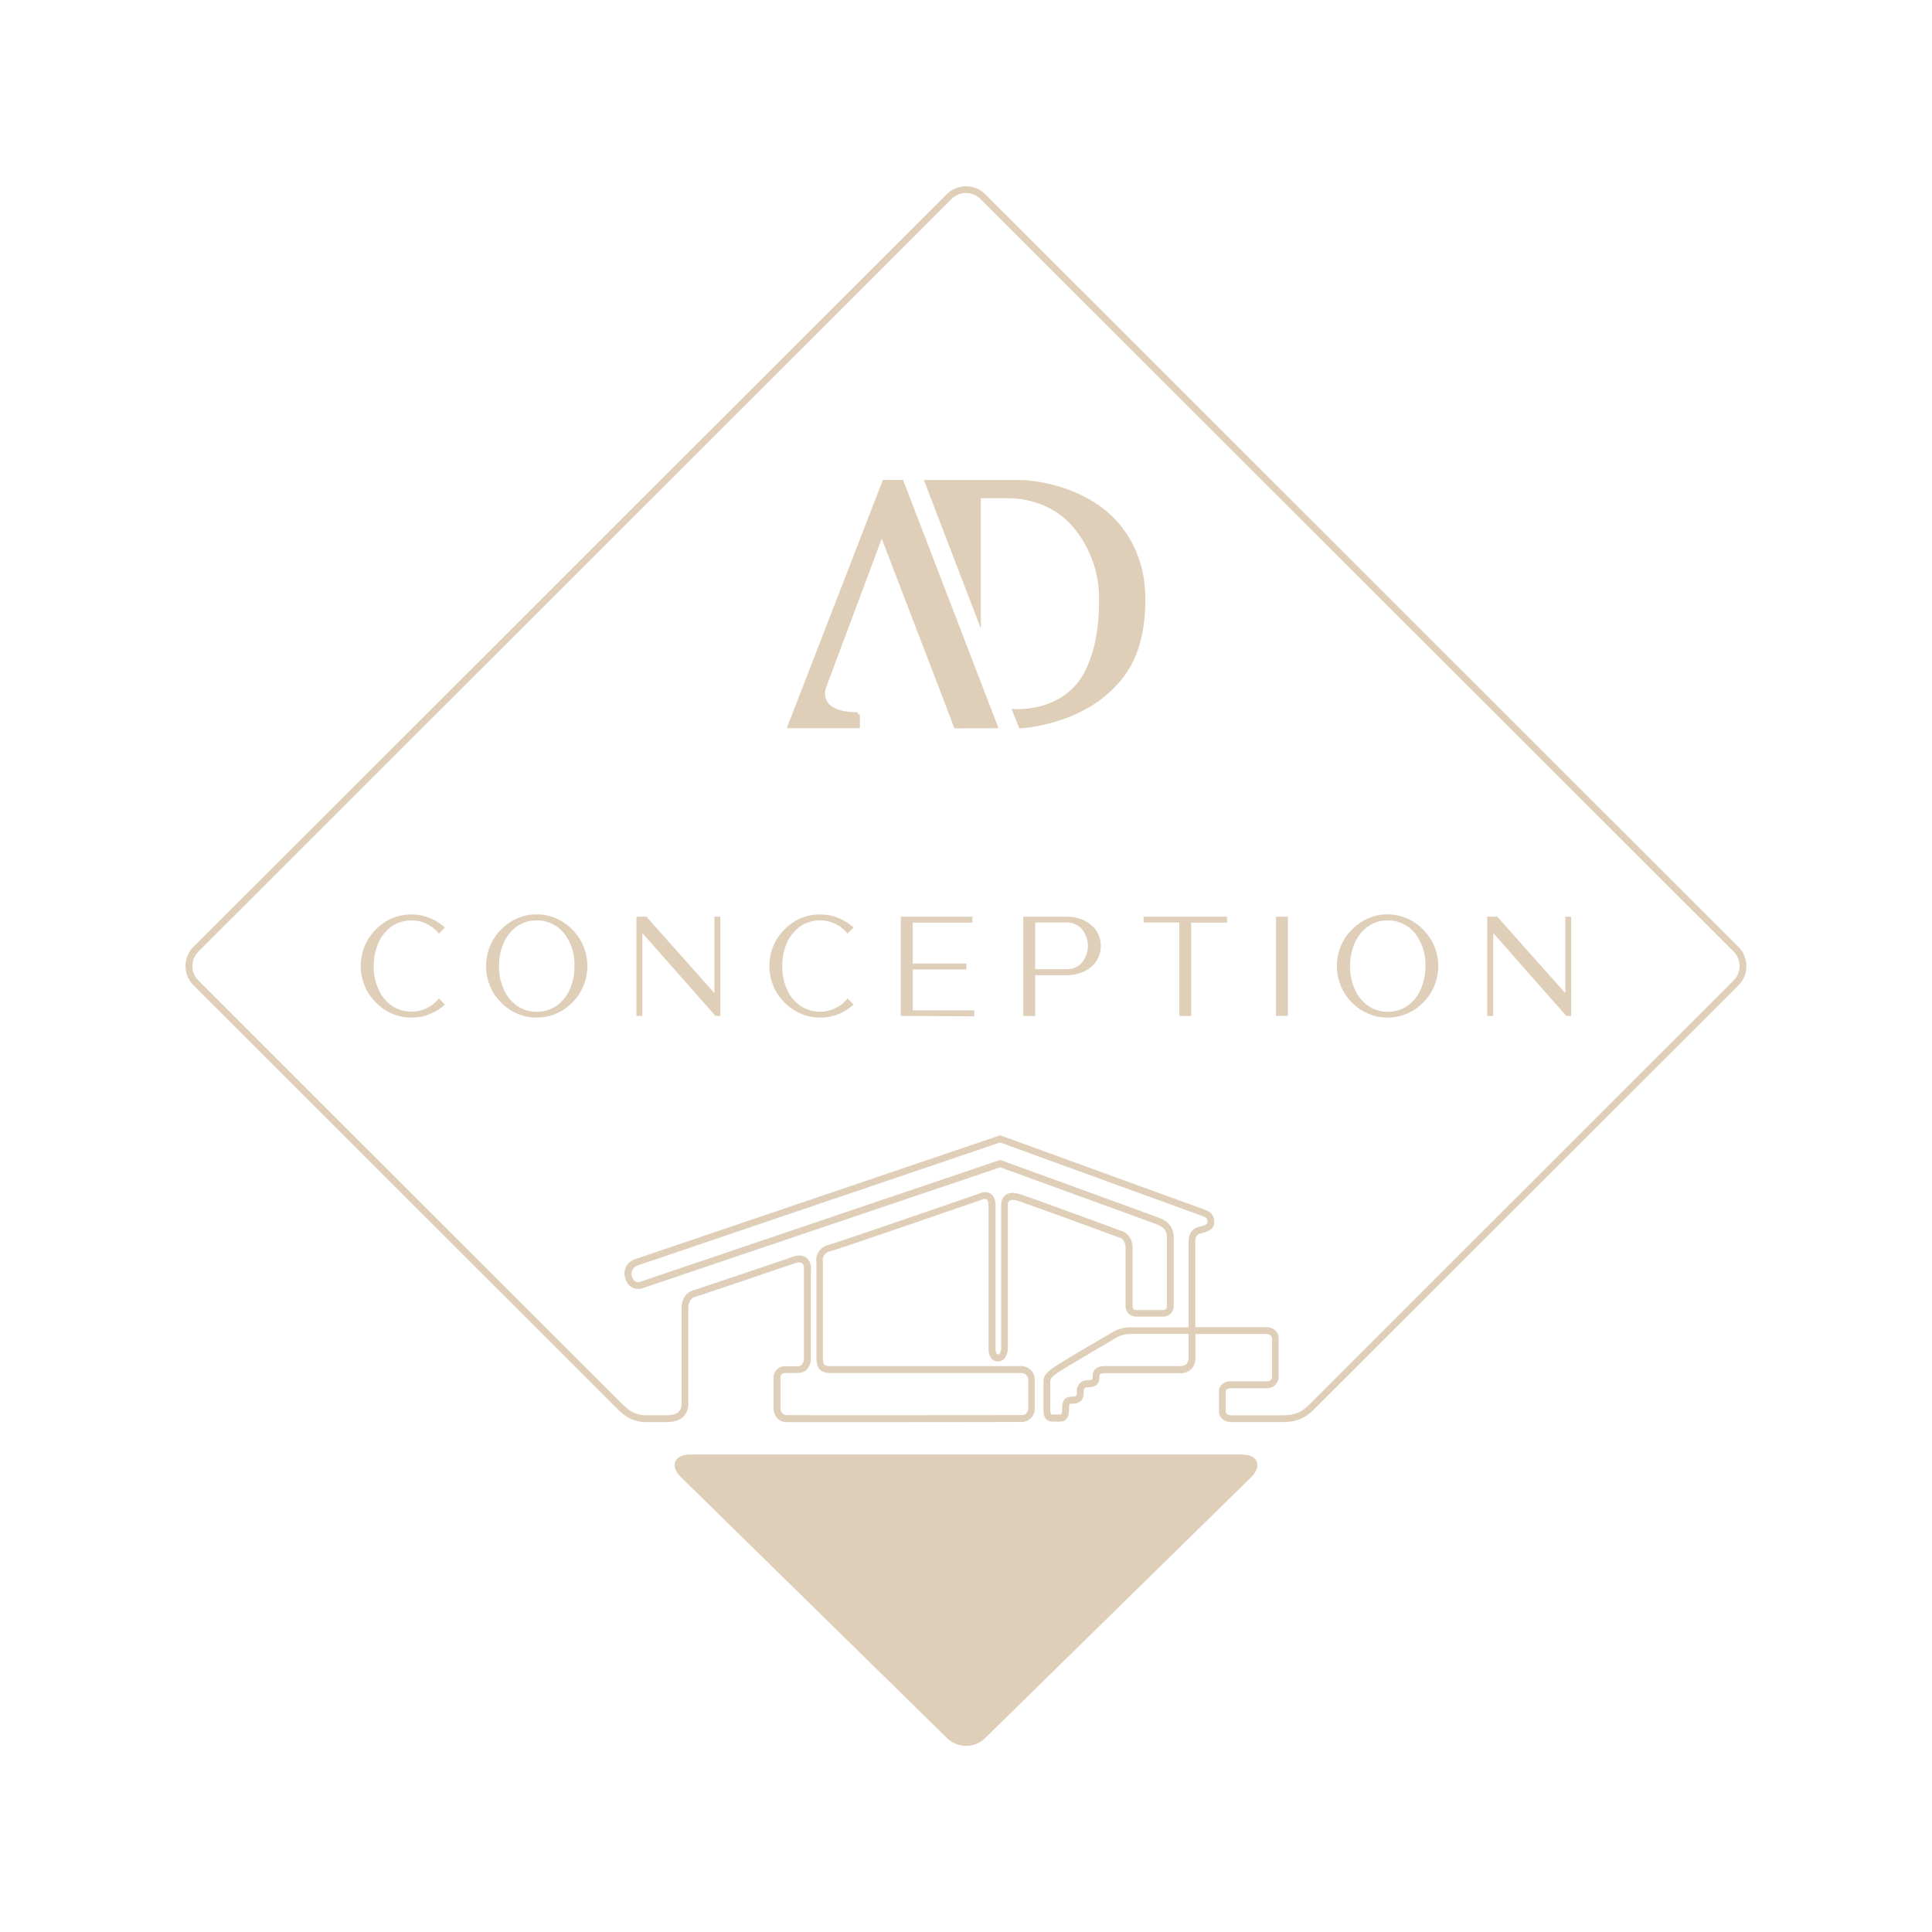 <svg xmlns="http://www.w3.org/2000/svg" viewBox="0 0 566.93 566.93">
  <defs>
    <style>
      .cls-1, .cls-2 {
        fill: #dfcfb9;
      }

      .cls-2 {
        fill-rule: evenodd;
      }
    </style>
  </defs>
  <g id="TRIANGLE">
    <path class="cls-1" d="M368.76,428.89c-.32-.78-1.32-2.07-4.42-2.07H202.59c-3.1,0-4.1,1.29-4.42,2.07s-.53,2.39,1.67,4.59l78,76.49a8,8,0,0,0,11.31,0l78-76.5C369.29,431.28,369.08,429.66,368.76,428.89Z"/>
  </g>
  <g id="MAISON">
    <path class="cls-1" d="M251.17,417.32c-10.19,0-18.44,0-20.3,0a3.71,3.71,0,0,1-2.74-1.11A4.66,4.66,0,0,1,227,413v-8.53a3.3,3.3,0,0,1,3.22-3.55h3.82a1.64,1.64,0,0,0,1.24-.44,2.83,2.83,0,0,0,.63-1.72v-26.4c0-.62-.1-1.42-.58-1.73a2.83,2.83,0,0,0-2.16.1c-1.14.39-26.23,8.92-29.35,9.89-1.71.53-1.84,2.88-1.84,2.91v28.22c0,2.07-.82,5.55-6.33,5.55h-5.94c-4.7,0-6.92-2.23-9.49-4.81l-.43-.43-123-122.93a8,8,0,0,1,0-11.31L277.81,57a8,8,0,0,1,11.31,0l221,220.85a8,8,0,0,1,0,11.31L386.6,412.57c-2.51,2.53-4.67,4.72-10.2,4.72H361.52c-3,0-3.83-2-3.83-3v-5.84a2.94,2.94,0,0,1,.89-2.22,3.76,3.76,0,0,1,2.62-.88h10.52a1.57,1.57,0,0,0,1.17-.38,1.78,1.78,0,0,0,.38-1.1V393a1.46,1.46,0,0,0-.39-1.13,2.12,2.12,0,0,0-1.39-.41h-20.7v7a4.52,4.52,0,0,1-1.1,3.18,4.4,4.4,0,0,1-3.4,1.31H324.17c-1.54,0-1.54.4-1.54,1.06,0,2.77-1.94,3.09-3.4,3.09a1.29,1.29,0,0,0-.93.27,1.86,1.86,0,0,0-.3,1.25,3.26,3.26,0,0,1-.75,2.43,3.31,3.31,0,0,1-2.49.83c-1,0-1.07,0-1.07,1.76,0,2.9-1.39,3.51-2.55,3.51h-2.2c-2.75,0-2.75-2.64-2.75-3.51v-8c0-1.48.35-2.4,2.45-4s17.75-10.67,18.42-11.06a10.58,10.58,0,0,1,4.61-1.09h17.12V364.6c-.06-3.39,1.73-4.28,3.3-4.67l.19-.05c1.45-.36,2.05-.62,2.05-1.24,0-.95-.07-1.28-1.71-1.89S298.21,337,293.5,335.25L187,371.38a2.68,2.68,0,0,0-.53,4.68,2,2,0,0,0,1.43.05l105.61-35.74.33.12c.42.16,42.55,15.46,46.26,16.86,2.9,1.09,4.31,3,4.31,5.77v20a3.18,3.18,0,0,1-1,2.47,3.21,3.21,0,0,1-2.3.75h-7.59a3.14,3.14,0,0,1-2.4-.94,3.35,3.35,0,0,1-.82-2.37V366.31c0-2.7-1.76-3.16-1.78-3.17l-.11,0c-.26-.09-25.74-9.5-29.84-10.79a2.88,2.88,0,0,0-2.38,0,1.41,1.41,0,0,0-.45,1v42.29a4.78,4.78,0,0,1-1.06,3.1,2.62,2.62,0,0,1-3.68,0,4.67,4.67,0,0,1-.92-3.15V353.91c0-1-.2-1.76-.55-2a1.33,1.33,0,0,0-1.05,0c-1.79.63-41.71,14.42-45,15.32a2.56,2.56,0,0,0-2,3v28.15c0,2.17.31,2.49,2.34,2.49h55.64a4,4,0,0,1,4.18,4.19V413a3.91,3.91,0,0,1-3.48,4.25C299.79,417.29,271.57,417.32,251.17,417.32Zm-20.92-14.41c-.35,0-1.23.19-1.23,1.55V413a2.7,2.7,0,0,0,.57,1.77,1.74,1.74,0,0,0,1.31.48c5.56.07,68.66,0,69.29,0,.19,0,1.55-.26,1.55-2.25V405.1a2,2,0,0,0-2.18-2.19H243.92c-3.6,0-4.34-1.79-4.34-4.49v-27.9a4.56,4.56,0,0,1,3.44-5.18c3.16-.87,43.21-14.7,44.72-15.23a3.22,3.22,0,0,1,2.9.12c1,.62,1.49,1.86,1.49,3.68v41.64a2.89,2.89,0,0,0,.38,1.73.46.46,0,0,0,.37.14.56.56,0,0,0,.43-.17,2.88,2.88,0,0,0,.48-1.68v-42.3a3.35,3.35,0,0,1,1.26-2.59c1-.74,2.4-.83,4.17-.27,4.09,1.29,28.31,10.23,29.89,10.81,1.15.31,3.24,1.75,3.24,5.09v16.82a1.42,1.42,0,0,0,.29,1,1.28,1.28,0,0,0,.93.29h7.78a1.23,1.23,0,0,0,.78-.25,1.32,1.32,0,0,0,.3-1v-20c0-1.37-.36-2.9-3-3.9-3.52-1.33-41.93-15.28-45.91-16.73L188.6,378a4,4,0,0,1-3-.13,4.2,4.2,0,0,1-2.11-2.8,4.36,4.36,0,0,1,2.9-5.58l107.12-36.35.33.12c2.35.86,57.7,21,59.46,21.62,1.91.72,3,1.56,3,3.77s-2.23,2.84-3.56,3.18l-.19.05c-1.07.27-1.83.62-1.79,2.71v24.86h20.62a4,4,0,0,1,2.82.94,3.39,3.39,0,0,1,1,2.6v10.84a3.68,3.68,0,0,1-.93,2.53,3.44,3.44,0,0,1-2.62,1H361.15a1.91,1.91,0,0,0-1.2.35.92.92,0,0,0-.26.76v5.84c0,.21.19,1,1.83,1H376.4c4.69,0,6.41-1.73,8.78-4.13l.53-.53,123-122.93a6,6,0,0,0,0-8.48l-221-220.84a6,6,0,0,0-8.49,0l-221,220.84a6,6,0,0,0,0,8.48L181.66,411.07c2.44,2.45,4.2,4.22,8.07,4.22h5.94c3.84,0,4.33-1.9,4.33-3.55V383.47c0-.19.18-3.81,3.25-4.77s29-9.76,29.22-9.84,2.35-1,4,.09a3.77,3.77,0,0,1,1.48,3.4v26.38a4.81,4.81,0,0,1-1.2,3.15,3.67,3.67,0,0,1-2.67,1Zm118.54-11.47H331.67a8.69,8.69,0,0,0-3.64.84c-5.61,3.26-16.68,9.78-18.18,10.91-1.66,1.24-1.66,1.65-1.66,2.38v8c0,1.51.3,1.51.75,1.51h2.2c.19,0,.55,0,.55-1.51,0-2,.23-3.76,3.07-3.76a1.68,1.68,0,0,0,1.06-.23,1.56,1.56,0,0,0,.18-1,3.56,3.56,0,0,1,.87-2.69,3.17,3.17,0,0,1,2.36-.88c1.4,0,1.4-.27,1.4-1.09,0-2,1.19-3.06,3.54-3.06h22.12a2.5,2.5,0,0,0,1.93-.66,2.64,2.64,0,0,0,.57-1.75Z"/>
  </g>
  <g id="TEXTE">
    <g>
      <path class="cls-1" d="M113.32,296.56a15.83,15.83,0,0,1-5.43-5.48,15.32,15.32,0,0,1,0-15.24,15.94,15.94,0,0,1,5.43-5.49,14,14,0,0,1,7.4-2,13.81,13.81,0,0,1,5.32,1,14.73,14.73,0,0,1,4.52,2.83l-1.77,1.77A10.34,10.34,0,0,0,115,271.81a11.75,11.75,0,0,0-3.9,4.75,16.39,16.39,0,0,0-1.42,6.92,15.85,15.85,0,0,0,1.42,6.88,11.44,11.44,0,0,0,3.88,4.76A10.37,10.37,0,0,0,128.79,293l1.77,1.77a14.73,14.73,0,0,1-4.52,2.83,13.81,13.81,0,0,1-5.32,1A14.11,14.11,0,0,1,113.32,296.56Z"/>
      <path class="cls-1" d="M150.08,296.58a15.77,15.77,0,0,1-5.42-5.47,15.37,15.37,0,0,1,0-15.27,15.86,15.86,0,0,1,5.42-5.47,14.34,14.34,0,0,1,14.81,0,15.6,15.6,0,0,1,5.42,5.47,15.24,15.24,0,0,1,0,15.27,15.52,15.52,0,0,1-5.42,5.47,14.52,14.52,0,0,1-14.81,0Zm13.21-1.44a11.26,11.26,0,0,0,3.88-4.78,16.2,16.2,0,0,0,1.39-6.88,14.64,14.64,0,0,0-3-9.54,10.09,10.09,0,0,0-8.05-3.85,9.85,9.85,0,0,0-5.75,1.72,11.67,11.67,0,0,0-3.91,4.78,16.4,16.4,0,0,0-1.41,6.89,15.9,15.9,0,0,0,1.41,6.88,11.33,11.33,0,0,0,3.88,4.78,9.79,9.79,0,0,0,5.78,1.75A9.92,9.92,0,0,0,163.29,295.14Z"/>
      <path class="cls-1" d="M209.93,298.1l-21.44-24.31V298.1h-1.74V269h2.95l19.94,22.43V269h1.75V298.1Z"/>
      <path class="cls-1" d="M233.23,296.56a15.74,15.74,0,0,1-5.43-5.48,15.32,15.32,0,0,1,0-15.24,15.86,15.86,0,0,1,5.43-5.49,14,14,0,0,1,7.4-2,13.81,13.81,0,0,1,5.32,1,14.85,14.85,0,0,1,4.52,2.83l-1.77,1.77a10.34,10.34,0,0,0-13.83-2.13,11.78,11.78,0,0,0-3.91,4.75,16.54,16.54,0,0,0-1.41,6.92,16,16,0,0,0,1.41,6.88,11.52,11.52,0,0,0,3.88,4.76A10.38,10.38,0,0,0,248.7,293l1.77,1.77a14.85,14.85,0,0,1-4.52,2.83,13.81,13.81,0,0,1-5.32,1A14.08,14.08,0,0,1,233.23,296.56Z"/>
      <path class="cls-1" d="M264.34,298.1V269h21v1.74H267.83v12h15.73v1.74H267.83v12H285.9v1.75Z"/>
      <path class="cls-1" d="M300.28,298.1V269h12.8a11.33,11.33,0,0,1,5,1.08,9.15,9.15,0,0,1,3.6,3,8.18,8.18,0,0,1,0,9,9.07,9.07,0,0,1-3.6,3,11.33,11.33,0,0,1-5,1.08h-9.31v12Zm17.17-15.57a7.88,7.88,0,0,0,0-9.95,5.88,5.88,0,0,0-4.37-1.88h-9.31v13.7h9.31A5.77,5.77,0,0,0,317.45,282.53Z"/>
      <path class="cls-1" d="M346.07,298.1V270.7H335.58V269h24.47v1.74H349.56v27.4Z"/>
      <path class="cls-1" d="M374.43,298.1V269h3.49V298.1Z"/>
      <path class="cls-1" d="M399.76,296.58a15.8,15.8,0,0,1-5.43-5.47,15.37,15.37,0,0,1,0-15.27,15.88,15.88,0,0,1,5.43-5.47,14.32,14.32,0,0,1,14.8,0,15.6,15.6,0,0,1,5.42,5.47,15.18,15.18,0,0,1,0,15.27,15.52,15.52,0,0,1-5.42,5.47,14.5,14.5,0,0,1-14.8,0ZM413,295.14a11.33,11.33,0,0,0,3.88-4.78,16.35,16.35,0,0,0,1.38-6.88,14.64,14.64,0,0,0-3-9.54,10.08,10.08,0,0,0-8-3.85,9.86,9.86,0,0,0-5.76,1.72,11.75,11.75,0,0,0-3.91,4.78,16.4,16.4,0,0,0-1.41,6.89,15.9,15.9,0,0,0,1.41,6.88,11.35,11.35,0,0,0,3.89,4.78,9.76,9.76,0,0,0,5.78,1.75A9.92,9.92,0,0,0,413,295.14Z"/>
      <path class="cls-1" d="M459.6,298.1l-21.43-24.31V298.1h-1.75V269h2.95l19.95,22.43V269h1.74V298.1Z"/>
    </g>
  </g>
  <g id="AD">
    <g>
      <path class="cls-2" d="M280.08,213.73l-21.34-55.67-16.45,44a4.91,4.91,0,0,0,.6,4.07c1.35,1.88,4.41,2.88,8.85,2.88v.59l.59,0v4.08H230.87l28.21-72.86H265l28,72.86Z"/>
      <path class="cls-2" d="M296.82,208l.94.08s.37,0,1,0c3.44,0,15.06-.87,20.05-12,2.59-5.77,3.7-11.85,3.7-20.34a32.37,32.37,0,0,0-7.43-20.86c-6.81-8.26-16.79-8.67-18.72-8.67h-8.54v38.25l-16.71-43.6H300c.17,0,15.79.43,26.36,10.65,3.64,3.52,9.74,11.35,9.74,24.23,0,16.08-5.71,23.21-11.3,28.07-10.5,9.12-25.12,9.9-25.27,9.91l-.43,0Z"/>
    </g>
  </g>
</svg>
